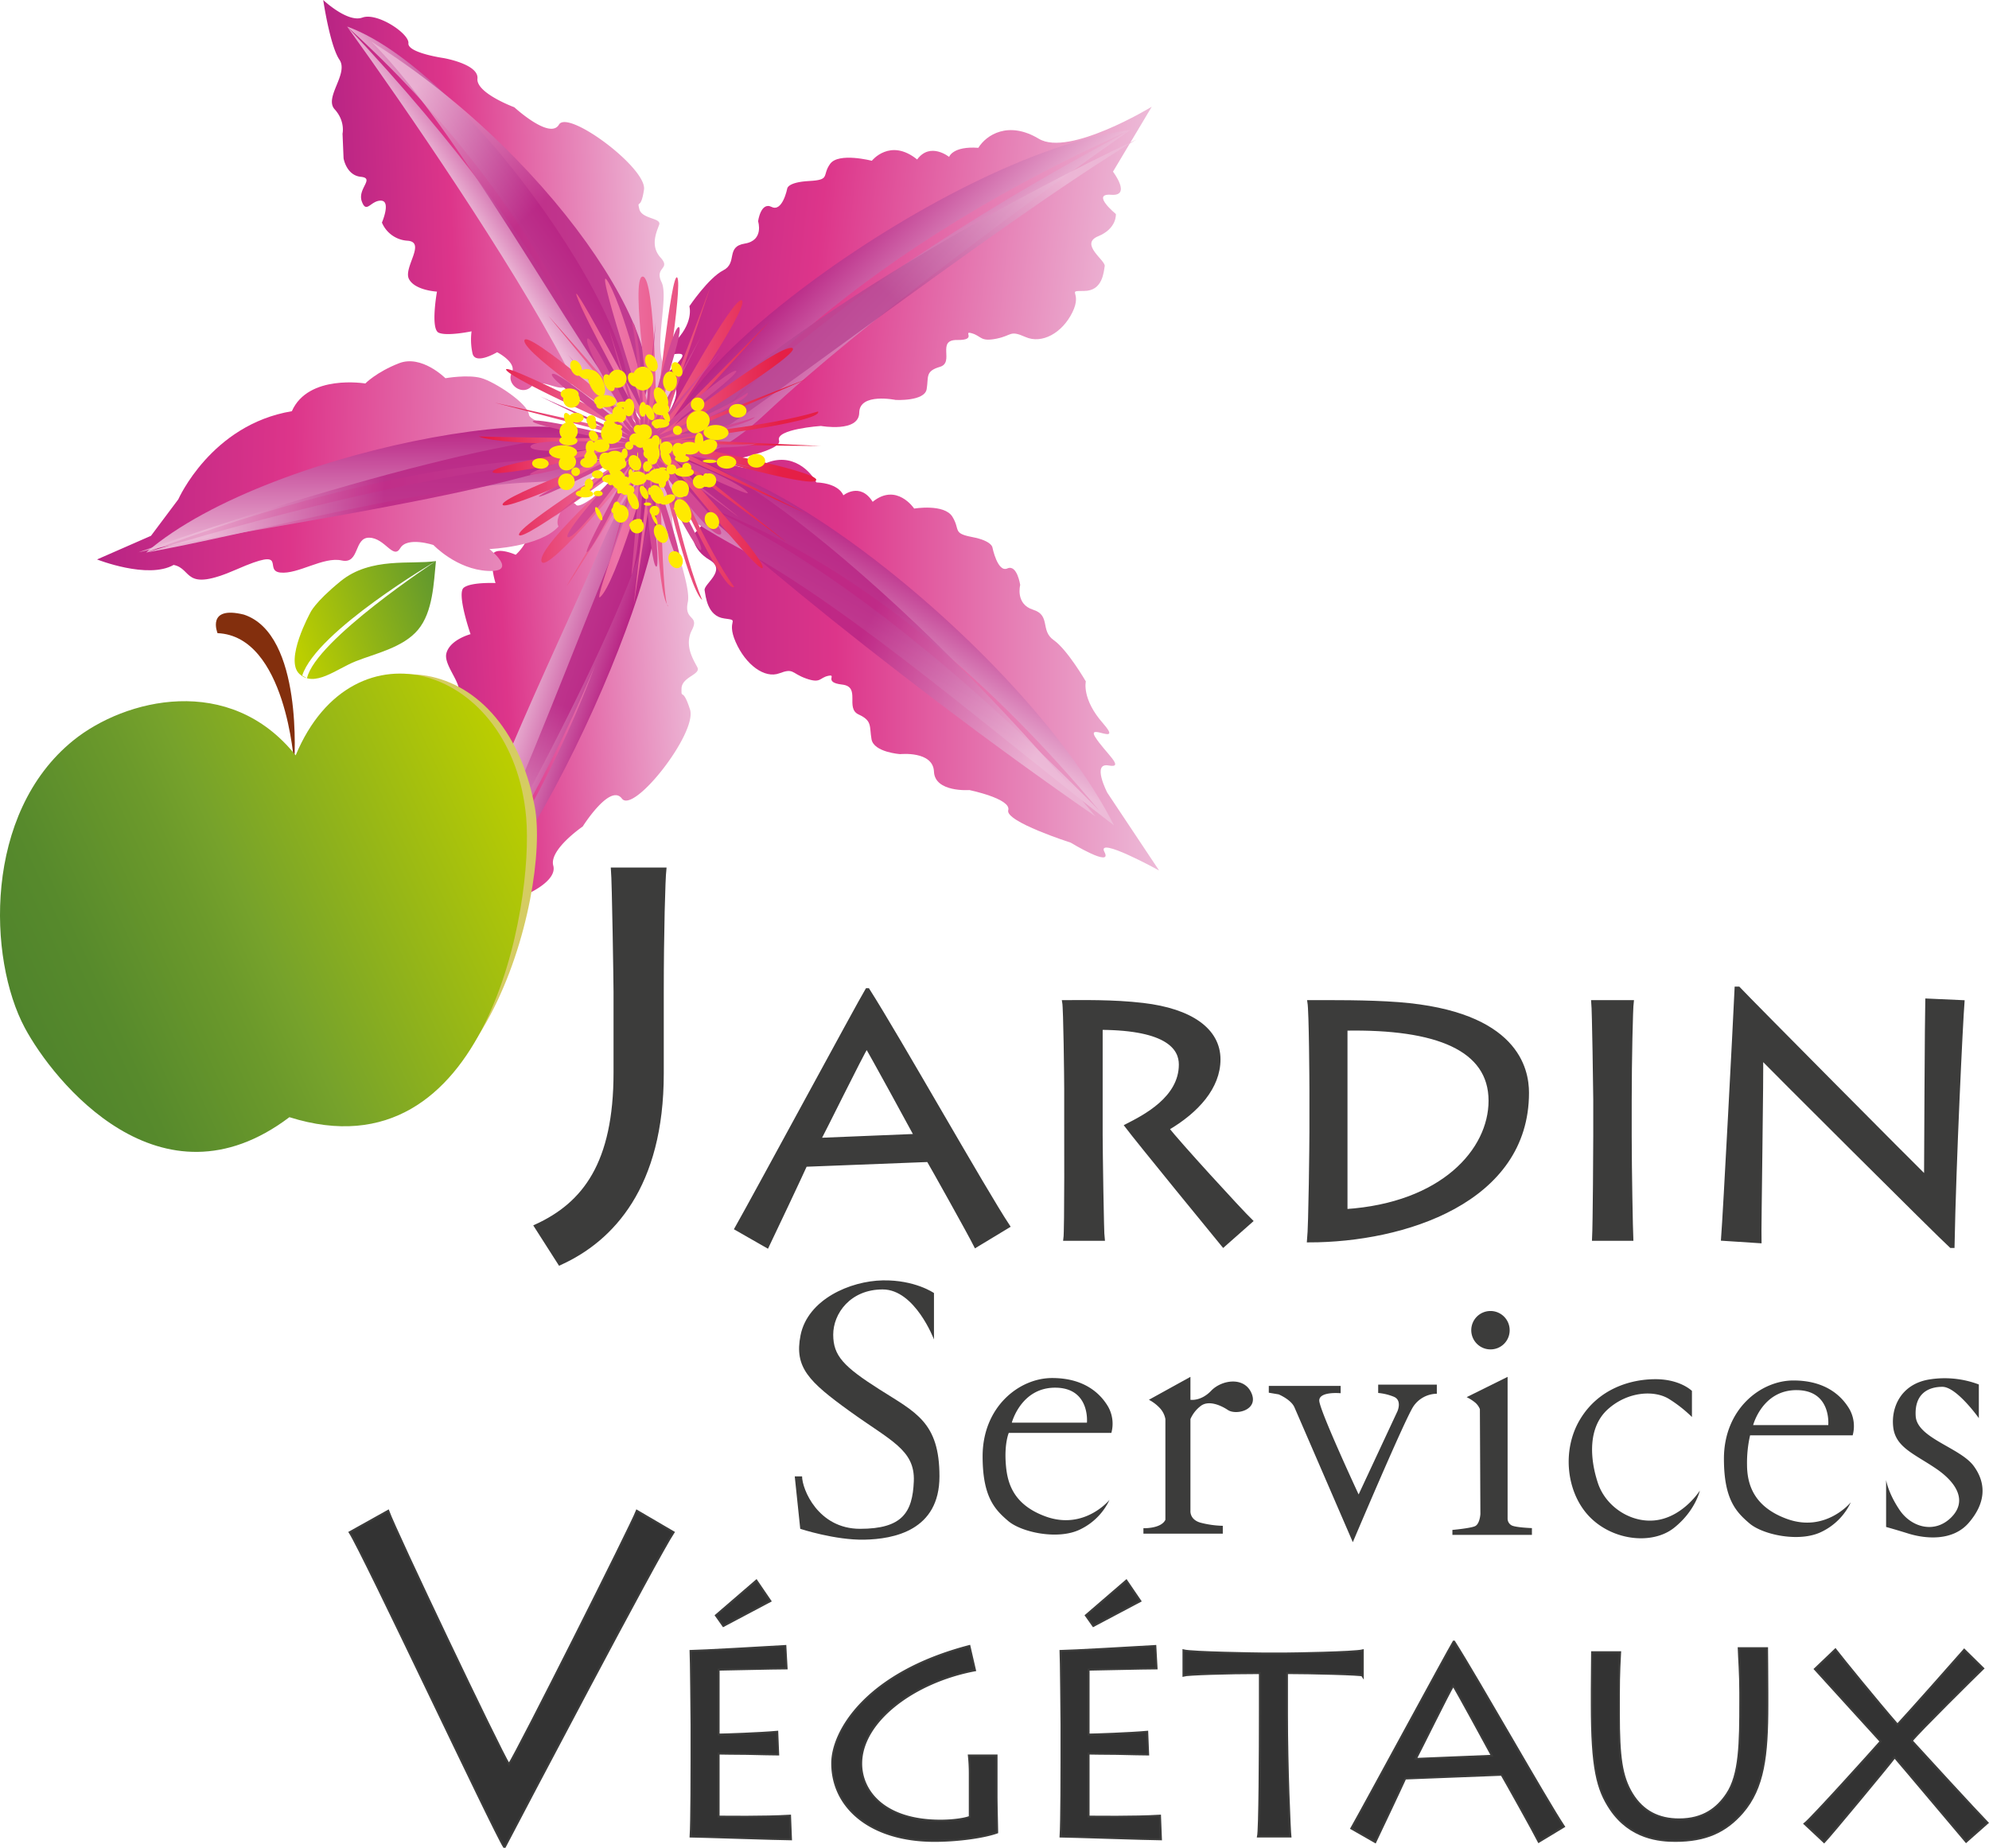 <svg id="Calque_1" data-name="Calque 1" xmlns="http://www.w3.org/2000/svg" xmlns:xlink="http://www.w3.org/1999/xlink" viewBox="0 0 1039.108 965.43"><defs><style>.cls-1{fill:url(#linear-gradient);}.cls-2{fill:url(#linear-gradient-2);}.cls-3{fill:url(#linear-gradient-3);}.cls-4{fill:url(#linear-gradient-4);}.cls-10,.cls-13,.cls-19,.cls-5,.cls-7{opacity:0.82;}.cls-5{fill:url(#linear-gradient-5);}.cls-6{fill:url(#linear-gradient-6);}.cls-7{fill:url(#linear-gradient-7);}.cls-8{fill:url(#linear-gradient-8);}.cls-9{fill:url(#linear-gradient-9);}.cls-10{fill:url(#linear-gradient-10);}.cls-11{fill:url(#linear-gradient-11);}.cls-12{fill:url(#linear-gradient-12);}.cls-13{fill:url(#linear-gradient-13);}.cls-14{fill:#d5cc62;}.cls-15{fill:#832f0d;}.cls-16{fill:url(#linear-gradient-14);}.cls-17{fill:url(#linear-gradient-15);}.cls-18{fill:url(#linear-gradient-16);}.cls-19{fill:url(#linear-gradient-17);}.cls-20{fill:url(#linear-gradient-18);}.cls-21{fill:#d34893;}.cls-22{fill:#d38011;}.cls-23{fill:#ffea00;}.cls-24,.cls-26{fill:#3c3c3b;}.cls-24,.cls-25{stroke:#3c3c3b;stroke-miterlimit:10;}.cls-24{stroke-width:2px;}.cls-25{fill:#333;}</style><linearGradient id="linear-gradient" x1="319.986" y1="74.21" x2="493.175" y2="74.21" gradientTransform="translate(-149.093 55.128) rotate(-2.39)" gradientUnits="userSpaceOnUse"><stop offset="0" stop-color="#b82484"/><stop offset="0.358" stop-color="#dd358a"/><stop offset="1" stop-color="#edbbd8"/></linearGradient><linearGradient id="linear-gradient-2" x1="488.181" y1="369.613" x2="751.949" y2="369.613" gradientTransform="translate(-144.076 -35.717) rotate(0.275)" xlink:href="#linear-gradient"/><linearGradient id="linear-gradient-3" x1="337.098" y1="-265.847" x2="594.86" y2="-265.847" gradientTransform="translate(-30.024 367.881) rotate(6.119)" xlink:href="#linear-gradient"/><linearGradient id="linear-gradient-4" x1="-10560.24" y1="5319.864" x2="-10486.26" y2="5319.864" gradientTransform="translate(-10846.84 -3176.541) rotate(-136.819)" gradientUnits="userSpaceOnUse"><stop offset="0" stop-color="#edbbd8"/><stop offset="1" stop-color="#b82484"/></linearGradient><linearGradient id="linear-gradient-5" x1="-10663.706" y1="-2697.188" x2="-10636.725" y2="-2893.294" gradientTransform="matrix(-0.333, -0.498, -0.984, 0.658, -5837.686, -3303.798)" gradientUnits="userSpaceOnUse"><stop offset="0.537" stop-color="#b94692"/><stop offset="1" stop-color="#edbbd8"/></linearGradient><linearGradient id="linear-gradient-6" x1="-4896.944" y1="4980.848" x2="-4829.487" y2="4980.848" gradientTransform="matrix(0.478, -0.878, 0.878, 0.478, -1579.555, -6322.701)" gradientUnits="userSpaceOnUse"><stop offset="0.061" stop-color="#edbbd8"/><stop offset="0.384" stop-color="#dc8abd"/><stop offset="1" stop-color="#b82484"/></linearGradient><linearGradient id="linear-gradient-7" x1="-2207.178" y1="-1326.303" x2="-2179.184" y2="-1529.773" gradientTransform="matrix(0.442, -0.497, -0.885, -0.787, 153.393, -1896.787)" gradientUnits="userSpaceOnUse"><stop offset="0.537" stop-color="#b82484"/><stop offset="1" stop-color="#edbbd8"/></linearGradient><linearGradient id="linear-gradient-8" x1="425.183" y1="715.517" x2="582.23" y2="715.517" gradientTransform="matrix(0.998, -0.062, 0.062, 0.998, -259.584, -312.967)" xlink:href="#linear-gradient"/><linearGradient id="linear-gradient-9" x1="-2814.761" y1="-1504.512" x2="-2770.014" y2="-1504.512" gradientTransform="matrix(0.956, 0.294, -0.25, 0.813, 2584.148, 2415.654)" xlink:href="#linear-gradient-4"/><linearGradient id="linear-gradient-10" x1="-3522.455" y1="4848.61" x2="-3490.892" y2="4619.197" gradientTransform="matrix(0.866, 0.503, 0.461, -0.794, 1150.874, 5883.192)" xlink:href="#linear-gradient-7"/><linearGradient id="linear-gradient-11" x1="168.435" y1="185.997" x2="448.37" y2="185.997" gradientTransform="matrix(1, 0.027, -0.027, 1, -111.215, 52.316)" xlink:href="#linear-gradient"/><linearGradient id="linear-gradient-12" x1="-6534.448" y1="-3828.699" x2="-6467.44" y2="-3828.699" gradientTransform="matrix(0.006, -1, -1, -0.006, -3592.868, -6268.022)" xlink:href="#linear-gradient-4"/><linearGradient id="linear-gradient-13" x1="-7561.429" y1="5580.705" x2="-7538.003" y2="5410.436" gradientTransform="matrix(-0.132, -0.584, 1.155, -0.261, -7135.223, -2723.203)" xlink:href="#linear-gradient-7"/><linearGradient id="linear-gradient-14" x1="-11109.904" y1="2794.007" x2="-11022.29" y2="2794.007" gradientTransform="matrix(-0.944, 0.331, 0.331, 0.944, -11175.886, 1344.073)" gradientUnits="userSpaceOnUse"><stop offset="0" stop-color="#599332"/><stop offset="1" stop-color="#bbce00"/></linearGradient><linearGradient id="linear-gradient-15" x1="11060.671" y1="-260.613" x2="10792.66" y2="-149.348" gradientTransform="translate(-10769.662 1048.211) rotate(-1.937)" gradientUnits="userSpaceOnUse"><stop offset="0" stop-color="#bbce00"/><stop offset="0.545" stop-color="#76a22b"/><stop offset="0.631" stop-color="#6c9a2b"/><stop offset="0.853" stop-color="#578a2c"/><stop offset="1" stop-color="#50842c"/></linearGradient><linearGradient id="linear-gradient-16" x1="5236.665" y1="-291.971" x2="5354.77" y2="-291.971" gradientTransform="matrix(0.26, -0.177, -0.562, -0.827, -1278.326, 802.144)" xlink:href="#linear-gradient-4"/><linearGradient id="linear-gradient-17" x1="2652.787" y1="4464.202" x2="2676.201" y2="4294.021" gradientTransform="matrix(0.168, -0.359, 0.747, 0.832, -3441.071, -2565.78)" xlink:href="#linear-gradient-7"/><linearGradient id="linear-gradient-18" x1="250.038" y1="230.637" x2="428.785" y2="230.637" gradientUnits="userSpaceOnUse"><stop offset="0" stop-color="#e41540"/><stop offset="0.403" stop-color="#ed75a9"/><stop offset="0.879" stop-color="#e51f46"/></linearGradient></defs><path class="cls-1" d="M168.862,0s3.5,23.869,8.471,31.189-8.136,19.7-2.5,25.913,4.116,12.73,4.116,12.73l.54,12.885s1.448,8.893,9,9.657-1.892,6.17.538,12.878,4.638-.548,10.017-.417.483,11.452.483,11.452a15.483,15.483,0,0,0,13.3,9.48c10.064.654-2.278,14.071.839,20.039s14.613,6.555,14.613,6.555-3.485,19.5.9,21.472,17.171-.721,17.171-.721a33.793,33.793,0,0,0,.483,11.451c1.342,6.4,12.875-.539,12.875-.539s10.625,5.431,7.624,10.867,5.173,12.257,10.332,7.022,15.58,4.006,18.6-.775,52.6,23.608,52.6,23.608,5.088-24.085-1.387-33.205,2.079-36-1.846-44.084,5.1-6.666-.534-12.882-2-13.535-.719-17.173-9.08-2.848-10.374-8.17.758,1.044,2.439-10.139S296.7,57.025,292.017,65.108,268.7,56.047,268.7,56.047s-20.022-7.408-19.264-14.972-17.653-10.729-17.653-10.729-18.92-2.708-18.415-7.744S197.086,6.349,189.319,9.18,168.862,0,168.862,0Z"/><path class="cls-2" d="M605.535,454.805l-27.048-40.628s-8.266-15.879.675-14.233-1.816-6.73-6.9-14.732,14.944,5.183,3.862-7.437-8.857-21.748-8.857-21.748-9.593-16.553-16.783-21.581-1.4-12.942-10.781-15.885-6.724-12.928-6.724-12.928-1.612-10.914-6.715-8.632-7.777-10.9-7.777-10.9-.137-3.5-10.58-5.5-6.093-3.682-10.334-10.6-19.991-4.285-19.991-4.285-9.124-13.7-21.677-3.532c-6.586-10.5-15.324-3.379-15.324-3.379s-1.829-6.176-14.113-6.766c-4.056-7.529-14.841-16.708-29.09-8.667-14.156,7.992-54.483-24.431-54.483-24.431l19.638,37.65s-8.6,12.251,1.261,12.662-1.915,10.156-1.915,10.156-.384,7.734,8.839,13.159-3.188,12.616-2.61,15.806,1.355,13.566,10.253,14.758.7.268,5.945,12.257,15.172,19.294,22.831,16.4,6.184-.044,13.985,2.718,6.959-.476,11.647-1.416-2.9,3.424,7.14,4.577c10.051,1.136,1.445,12.32,8.673,15.641s5.516,6.086,6.72,12.93,14.991,7.779,14.991,7.779,17.174-1.8,17.635,9.153,18.517,9.62,18.517,9.62,21.979,4.554,20.278,10.527,32.625,16.947,32.625,16.947,22.145,13.42,17.636,4.861S605.535,454.805,605.535,454.805Z"/><path class="cls-3" d="M321.571,250.672l28.28-35.864s8.524-14.309-1.233-13.85,1.763-6.272,7.063-13.371-16.22,3.128-4.49-7.673S360.15,160,360.15,160s9.965-14.791,17.678-18.745,1.084-12.336,11.283-13.994,6.934-11.65,6.934-11.65,1.384-10.347,7.07-7.5,8.151-9.559,8.151-9.559.038-3.367,11.427-3.978,6.567-2.787,10.98-8.944S455.471,84,455.471,84s9.545-12.087,23.674-.68c6.862-9.316,16.7-1.335,16.7-1.335s1.8-5.734,15.26-4.754c4.189-6.772,15.7-14.282,31.625-4.716,15.818,9.511,58.971-16.745,58.971-16.745L581.458,89.689s9.867,12.928-.95,12.078,2.458,10.059,2.458,10.059.683,7.532-9.246,11.611,3.938,12.6,3.413,15.605c-.544,3-1.01,12.947-10.742,12.972s-.764.178-6.107,11.106S544.3,179.855,535.79,176.1s-6.781-.826-15.256.865-7.654-1.344-12.833-2.84,3.3,3.678-7.686,3.519-1.149,11.734-8.972,14.028c-7.822,2.311-5.844,5.186-6.928,11.649s-16.189,5.639-16.189,5.639-18.909-3.913-19.034,6.625-20,6.965-20,6.965-23.97,1.624-21.9,7.622-35.229,12.264-35.229,12.264-23.832,10.188-19.177,2.483S321.571,250.672,321.571,250.672Z"/><path class="cls-4" d="M359.939,236.72c12.932-16.834,72.1-97.68,230.46-168.782-187.446,99.89-230.46,168.782-230.46,168.782s10.595,7,40.5-21.029C450.369,168.9,541.125,102.459,590.4,67.938,491.774,80.094,315.244,215.743,359.939,236.72Z"/><path class="cls-5" d="M593.762,72.852c-74.72,45-220.484,159.355-235.3,162.905C338.31,223.821,459.39,136.461,593.762,72.852Z"/><path class="cls-6" d="M340.032,254.954c22.027,7.174,119.558,30.937,234.347,168.7-153.91-157.249-234.347-168.7-234.347-168.7s9.174,11.653,47.6,32.264c56.967,30.566,135.682,99.067,194.379,144.067C531.659,331.477,354.726,200.893,340.032,254.954Z"/><path class="cls-7" d="M572.293,426.557C461.021,349.6,349.179,255.74,342.641,241.127,354.335,213.911,474.379,307.786,572.293,426.557Z"/><path class="cls-8" d="M220.274,513.6s-1.55-27.458,1.7-36.613-11.85-20.572-7.734-28.61a19.424,19.424,0,0,0,1.321-15.069l-2.141-14.569s-.442-10.263,6.643-12.544-3.088-6.564-2.143-14.56,4.559-.256,9.691-1.423-1.9-12.94-1.9-12.94,1.283-10.519,10.786-13.155-5.084-15.372-3.323-22.654,12.648-10.124,12.648-10.124-7.354-21.229-3.559-24.269,16.608-2.441,16.608-2.441a44.866,44.866,0,0,1-1.9-12.942c-.029-7.441,12.457-1.83,12.457-1.83s9.065-8.1,5.068-13.638,2.432-14.737,8.456-9.834,14.1-7.443,17.994-2.646,45.55-36.439,45.55-36.439,9.834,26.076,5.512,37.542,9.414,40.018,7.317,49.831,6.263,6.511,2.139,14.554.874,15.58,2.855,19.42-8.114,4.91-8.268,11.124.52-1.311,4.433,10.926-29.431,54.73-35.58,46.549-20.476,14.581-20.476,14.581-17.663,12.1-15.384,20.432-14.706,15.387-14.706,15.387-17.572,6.615-16.048,12.176-12.261,21.316-20.292,19.607S220.274,513.6,220.274,513.6Z"/><path class="cls-9" d="M337.041,250.224c-6.2,19.212-12.855,113.79-103.58,240.934,105.664-163.1,103.58-240.934,103.58-240.934s-7.364-.9-22.894,34.8c-25.929,59.609-74.537,158.006-80.686,206.138C293.489,437.7,367.155,247.208,337.041,250.224Z"/><path class="cls-10" d="M233.461,491.158c35.925-63.152,94.053-230.043,103.392-237.124C356.431,261.376,289.817,393.645,233.461,491.158Z"/><path class="cls-11" d="M50.7,292.3l28.174-12.349,14.289-19.082s17.156-38.983,59.307-46.021c8.573-19.491,38.377-14.486,38.377-14.486s5.813-5.979,17.636-10.584,24.21,7.834,24.21,7.834,11.636-2.041,18.674-.1,24.357,13.234,24.935,19.022,37.509,11.539,37.509,11.539l18.691-.337-31.537,29.343s-12.354,12.037-9.193,18.006c-9.745,10.794-36.108,11.778-36.108,11.778s15.558,12.242-.82,11.435-28.39-13.523-28.39-13.523-13.678-4.574-17.35,1.629-7.91-5.238-16.139-5.467-4.938,14.01-14.481,11.89-22.789,7.342-32.049,6.324,5.308-13.987-22.864-1.636-22.778-.335-32.863-2.353C77.236,302.819,50.7,292.3,50.7,292.3Z"/><path class="cls-12" d="M316.618,240.257c-18.429-2.168-101.435-3.595-240.292,48.419,174.472-52.419,240.292-48.419,240.292-48.419s-1.732,10.32-37.342,11.649c-59.453,2.214-151.775,27.8-202.95,36.77C142.244,231.561,329.416,201.689,316.618,240.257Z"/><path class="cls-13" d="M72.314,288.572c42.036-10.316,205.672-31.746,243.43-54.664C319.922,215.074,192.247,246.34,72.314,288.572Z"/><path class="cls-14" d="M151.324,401.853c-34.477-43.212-79.072-34.66-105.992-12.895-47.006,38.006-47.171,106.5-27.9,142.513,14.959,27.951,70.863,97.653,138.245,46.694,94.359,36.394,132.19-111.443,123.684-156.7C263.477,336.876,181.506,329.3,151.324,401.853Z"/><path class="cls-15" d="M113.648,330.812s-6.048-14.569,13.749-9.7c31.206,10.255,26.369,77.056,26.263,77.793C153.66,398.9,149.438,332.322,113.648,330.812Z"/><path class="cls-16" d="M218.38,329.049c-7.843,9.362-22.387,12.4-32.557,16.456s-21.472,13.892-29.407,6.609,5.7-31.995,5.7-31.995,2.145-5.28,15.787-16.424c15.836-12.926,37.132-8.562,49.842-10.557C226.6,304.351,226.225,319.7,218.38,329.049Zm-60.5,23.933,2.5,1.381c4.409-19.917,67.366-61.225,67.366-61.225S165.336,329.676,157.876,352.982Z"/><path class="cls-17" d="M154.464,394.67C119.989,351.455,65.222,365.1,38.3,386.857-8.706,424.868-6.326,500.987,12.946,537,27.9,564.953,83.809,634.652,151.2,583.7c103.29,32.525,127.744-110.841,123.68-156.709C267.892,347.978,184.65,322.118,154.464,394.67Z"/><path class="cls-18" d="M321.082,217.19c-6.74-19.036-37-110.1-139.738-203.323C300.6,140.5,321.082,217.19,321.082,217.19s-8.63,5.933-25.849-26.793c-28.744-54.642-83.776-134.678-113.889-176.53C250.128,38.647,356.219,200.976,321.082,217.19Z"/><path class="cls-19" d="M193.9,21.684c50.286,49.393,124.5,191.247,137.756,193.13C359.911,192.69,294.885,85.022,193.9,21.684Z"/><path class="cls-20" d="M342.782,217.68S350.74,141.287,353.8,145s-8.335,73.041-8.335,73.041l25.894-68.806-23.342,69.714s35.934-65.98,39.635-61.916-37.325,63.333-37.325,63.333l51.64-52.321L352.29,222.228s53.836-41.9,61.394-40.439-59.864,42.678-59.864,42.678l68.46-26.8-67.428,29.3s45.792-3.838,72.537-11.975c2.724,5.848-72.045,14.647-72.045,14.647L428.785,233l-73.517-.654s72.958,13.709,71.138,18.556-71.77-15.925-71.77-15.925l65.719,32.946-66.892-30.5,57.44,45.887L351.812,239.57s46.2,50.158,46.647,56.823c.436,6.677-48.707-55.071-48.707-55.071s19.343,45.777,33.8,65.285c-5.45,4.272-36.184-64-36.184-64s9.547,47.075,19.49,70.887c-7.482-6.18-22.091-70.118-22.091-70.118s1.151,73.88,4.327,73.387c-6.538-7.625-7.026-73.176-7.026-73.176l-11.024,72.682,8.338-73.043s-17.517,61.536-25.9,68.805c-4.052,3.519,23.345-69.71,23.345-69.71s-48.188,76.42-39.642,61.917,37.33-63.338,37.33-63.338-49.49,60.971-51.639,52.323,49.675-54.186,49.675-54.186-59.783,44.788-61.392,40.44,59.863-42.677,59.863-42.677-68.27,31.464-68.459,26.8,67.419-29.3,67.419-29.3-75.643,16.905-72.53,11.979S329.5,231.636,329.5,231.636s-65.6,1.921-79.465-3.595c32.812.9,79.544.891,79.544.891L258.447,210.37,330.211,226.3s-62.263-27.607-65.716-32.947,66.888,30.5,66.888,30.5-57.952-38.775-57.437-45.889,59.09,43.74,59.09,43.74L286.4,164.875l48.7,55.073s-30.068-53.9-33.8-65.284,36.186,64,36.186,64-28.973-87.79-19.5-70.889,22.089,70.121,22.089,70.121-11.07-73.394-4.326-73.388S342.782,217.68,342.782,217.68Z"/><path class="cls-21" d="M327.6,231.439s-51.864-9.36-49.162-11.46,49.54,9.479,49.54,9.479l-45.719-22.31,46.477,20.463s-43.268-29.629-40.3-32.192,41.385,30.542,41.385,30.542l-33.1-40.66,34.485,39.288s-25.864-41.812-24.467-47.347,26.073,46.311,26.073,46.311l-14.76-51.976L334.583,222.9s-.237-34.13-4.409-54.329c4.151-1.757,6.259,54.086,6.259,54.086l6.137-54.312-4.288,54.491s13.191-53.484,16.412-51.914-14.643,52.5-14.643,52.5l25.979-47.245L341.662,224.4l34.4-40.519-33.017,41.837s36.736-31.989,41.318-32.015-40.222,33.627-40.222,33.627,32.334-12.278,46.439-22.124c2.634,4.237-45.681,23.952-45.681,23.952s32.71-4.958,49.517-11.259c-4.618,5.269-49.127,13.215-49.127,13.215s50.614,2.484,50.44.1c-5.557,4.5-50.44,1.912-50.44,1.912l49.161,11.45L344.9,235.111s41.192,15.762,45.728,22.3c2.195,3.167-46.478-20.455-46.478-20.455s49.775,39.183,40.3,32.189l-41.389-30.54s39.136,39.453,33.105,40.655-34.484-39.284-34.484-39.284,27.528,46.358,24.463,47.351-26.071-46.317-26.071-46.317,17.969,52.048,14.762,51.978S338.3,241.663,338.3,241.663s7.618,56.865,4.405,54.337-6.261-54.092-6.261-54.092-2.106,48.734-6.6,58.774c2.329-24.291,4.754-58.952,4.754-58.952l-16.415,51.915,14.648-52.5s-22.136,44.933-25.972,47.253,24.363-48.229,24.363-48.229-29.556,41.224-34.4,40.522,33.017-41.841,33.017-41.841l-41.316,32.02,40.222-33.632S290.3,257.1,282.312,259.359s45.681-23.949,45.681-23.949-61.585,17.52-49.525,11.256S327.6,233.453,327.6,233.453s-50.8,4.9-50.442-.108S327.6,231.439,327.6,231.439Z"/><path class="cls-22" d="M333.362,287.218s-1.219-.038-2.737-.075l-2.736-.079,2.736.079C332.143,287.18,333.362,287.218,333.362,287.218Z"/><path class="cls-23" d="M390,214.754c-.05,1.969-2.16,3.506-4.7,3.443s-4.563-1.73-4.511-3.695,2.16-3.513,4.708-3.443S390.058,212.783,390,214.754Z"/><path class="cls-23" d="M399.74,240.886c-.052,1.969-2.163,3.51-4.708,3.437s-4.56-1.721-4.506-3.692,2.159-3.514,4.7-3.441S399.8,238.916,399.74,240.886Z"/><path class="cls-23" d="M302.349,206.012c-.042,1.614-2.2,2.86-4.823,2.788s-4.71-1.435-4.662-3.047,2.2-2.86,4.822-2.793S302.4,204.4,302.349,206.012Z"/><path class="cls-23" d="M286.669,242.3c-.044,1.5-2.023,2.669-4.415,2.6s-4.308-1.335-4.268-2.845,2.016-2.675,4.417-2.608S286.708,240.8,286.669,242.3Z"/><path class="cls-23" d="M301.514,236.407c-.052,1.973-3.377,3.48-7.431,3.368s-7.3-1.8-7.244-3.771,3.385-3.475,7.437-3.367S301.568,234.436,301.514,236.407Z"/><path class="cls-23" d="M301.684,230.374c-.039,1.364-2.2,2.405-4.812,2.336s-4.716-1.232-4.677-2.6,2.187-2.4,4.81-2.328S301.719,229.017,301.684,230.374Z"/><path class="cls-23" d="M301.815,225.578a4.748,4.748,0,1,1-4.613-4.934A4.777,4.777,0,0,1,301.815,225.578Z"/><path class="cls-23" d="M304.934,218.347c-.039,1.385-1.784,2.465-3.9,2.4s-3.8-1.226-3.767-2.611,1.784-2.461,3.9-2.405S304.974,216.962,304.934,218.347Z"/><path class="cls-23" d="M309.931,258.087c-.031,1.071-2.1,1.879-4.631,1.811s-4.557-.993-4.532-2.057,2.1-1.887,4.63-1.817S309.962,257.015,309.931,258.087Z"/><path class="cls-23" d="M326.6,240.666a5.5,5.5,0,1,1-5.332-5.148A5.255,5.255,0,0,1,326.6,240.666Z"/><path class="cls-23" d="M328.4,268.56c-.069,2.565-1.925,4.592-4.141,4.527s-3.961-2.18-3.888-4.739,1.929-4.588,4.141-4.526S328.466,266.005,328.4,268.56Z"/><path class="cls-23" d="M331.478,256.039c-.04,1.458-1.581,2.592-3.448,2.542s-3.347-1.271-3.3-2.725,1.583-2.6,3.45-2.544S331.517,254.58,331.478,256.039Z"/><path class="cls-23" d="M344.52,266.688a2.568,2.568,0,1,1-2.492-2.388A2.444,2.444,0,0,1,344.52,266.688Z"/><path class="cls-23" d="M359.413,265.936c-.019.641-1.726,1.116-3.815,1.054s-3.767-.621-3.745-1.259,1.718-1.111,3.809-1.053S359.428,265.3,359.413,265.936Z"/><path class="cls-23" d="M359.666,256.811c-.043,1.456-.918,2.613-1.964,2.584s-1.861-1.23-1.822-2.69.916-2.612,1.967-2.581S359.7,255.356,359.666,256.811Z"/><path class="cls-23" d="M349.82,248.886c-.06,2.2-2.587,3.915-5.647,3.832s-5.493-1.934-5.435-4.137,2.592-3.913,5.655-3.83S349.883,246.685,349.82,248.886Z"/><path class="cls-23" d="M374.171,251a3.654,3.654,0,1,1-3.553-3.669A3.608,3.608,0,0,1,374.171,251Z"/><path class="cls-23" d="M341.289,197.942c-.1,3.429-2.619,6.141-5.645,6.06s-5.4-2.932-5.3-6.361,2.617-6.145,5.643-6.062S341.382,194.513,341.289,197.942Z"/><path class="cls-23" d="M353.669,199.327c-.079,2.852-1.774,5.124-3.793,5.07s-3.588-2.418-3.507-5.271,1.777-5.127,3.79-5.07S353.747,196.474,353.669,199.327Z"/><path class="cls-23" d="M349.625,213.647c-.052,1.886-2.054,3.36-4.474,3.294s-4.336-1.649-4.286-3.533,2.052-3.364,4.472-3.3S349.679,211.759,349.625,213.647Z"/><path class="cls-23" d="M367.959,210.978a3.54,3.54,0,1,1-3.433-3.264A3.357,3.357,0,0,1,367.959,210.978Z"/><path class="cls-23" d="M367.664,221.852a4.47,4.47,0,1,1-4.351-4.415A4.386,4.386,0,0,1,367.664,221.852Z"/><path class="cls-23" d="M380.594,226.141c-.062,2.168-3.026,3.848-6.631,3.748s-6.467-1.941-6.409-4.109,3.03-3.847,6.629-3.749S380.652,223.969,380.594,226.141Z"/><path class="cls-23" d="M367.43,230.392c-.067,2.343-1.12,4.224-2.351,4.187s-2.181-1.963-2.112-4.309,1.116-4.218,2.344-4.189S367.492,228.049,367.43,230.392Z"/><path class="cls-23" d="M360.129,239.8c-.026.984-1.738,1.738-3.831,1.678s-3.759-.9-3.734-1.886,1.746-1.736,3.833-1.68S360.154,238.813,360.129,239.8Z"/><path class="cls-23" d="M370.518,250.9c-.05,1.971-.914,3.547-1.921,3.517s-1.785-1.649-1.73-3.615.919-3.547,1.927-3.516S370.576,248.928,370.518,250.9Z"/><path class="cls-23" d="M374.437,241.083c-.011.493-1.652.848-3.672.794s-3.639-.5-3.624-.991,1.659-.849,3.673-.793S374.455,240.594,374.437,241.083Z"/><path class="cls-23" d="M321.972,209.718c-.049,1.75-2.7,3.1-5.925,3.009s-5.8-1.58-5.753-3.329,2.7-3.091,5.926-3S322.018,207.969,321.972,209.718Z"/><path class="cls-23" d="M329.318,211.506c-.021.872-1.7,1.541-3.738,1.485s-3.676-.816-3.651-1.689,1.7-1.538,3.74-1.48S329.341,210.629,329.318,211.506Z"/><path class="cls-23" d="M324.65,218.525c-.024,1.184-2.019,2.092-4.435,2.027s-4.354-1.08-4.321-2.264,2.02-2.093,4.438-2.029S324.683,217.34,324.65,218.525Z"/><path class="cls-23" d="M334.925,230.12a3.1,3.1,0,1,1-2.955-3.72A3.374,3.374,0,0,1,334.925,230.12Z"/><path class="cls-23" d="M340.539,225.406a4.15,4.15,0,1,1-4.012-3.684A3.863,3.863,0,0,1,340.539,225.406Z"/><path class="cls-23" d="M344.6,237.142c-.046,1.724-1.985,3.069-4.326,3s-4.2-1.514-4.154-3.234,1.982-3.075,4.32-3.007S344.645,235.42,344.6,237.142Z"/><path class="cls-23" d="M345.482,231.574c-.042,1.362-.227,2.463-.436,2.455s-.335-1.109-.293-2.472.23-2.463.426-2.454S345.519,230.214,345.482,231.574Z"/><path class="cls-23" d="M340.167,243.767a2.478,2.478,0,0,1-2.193,2.667c-1.173-.026-2.087-1.278-2.047-2.781s1.027-2.7,2.195-2.671S340.211,242.259,340.167,243.767Z"/><path class="cls-23" d="M337.878,250c-.053,1.972-2.246,3.507-4.9,3.438s-4.763-1.733-4.71-3.7,2.25-3.51,4.9-3.439S337.935,248.033,337.878,250Z"/><path class="cls-23" d="M328.066,257.264a1.743,1.743,0,0,1-3.379-.093,1.742,1.742,0,0,1,3.379.093Z"/><path class="cls-23" d="M315.082,247.933c-.034,1.173-1.367,2.089-2.977,2.044s-2.9-1.031-2.862-2.2,1.367-2.089,2.977-2.041S315.111,246.761,315.082,247.933Z"/><path class="cls-23" d="M320.861,250.217c-.029,1.174-1.366,2.092-2.974,2.048s-2.9-1.034-2.866-2.207,1.367-2.084,2.981-2.048C319.615,248.061,320.9,249.044,320.861,250.217Z"/><path class="cls-23" d="M300.2,251.351a4.321,4.321,0,1,1-4.184-3.939A4.085,4.085,0,0,1,300.2,251.351Z"/><path class="cls-23" d="M318.408,233.044c-.045,1.868-2.051,3.323-4.467,3.261s-4.34-1.632-4.288-3.5,2.052-3.323,4.471-3.255S318.467,231.184,318.408,233.044Z"/><path class="cls-23" d="M362.512,246.807c-.036,1.336-2.335,2.362-5.136,2.287s-5.035-1.227-5-2.561,2.332-2.367,5.134-2.289S362.547,245.464,362.512,246.807Z"/><path class="cls-23" d="M384.654,241.615c-.048,1.861-2.382,3.3-5.2,3.228s-5.065-1.649-5.018-3.51,2.38-3.306,5.2-3.23S384.7,239.751,384.654,241.615Z"/><path class="cls-23" d="M365.444,234.334c-.052,1.829-2.4,3.248-5.258,3.169s-5.12-1.624-5.07-3.454,2.405-3.248,5.256-3.165S365.492,232.506,365.444,234.334Z"/><path class="cls-23" d="M349.642,221.356c-.038,1.26-2.127,2.222-4.671,2.147s-4.579-1.144-4.548-2.4,2.128-2.216,4.675-2.146S349.679,220.1,349.642,221.356Z"/><path class="cls-23" d="M310.668,195.558c-.037,1.433-1.866,2.538-4.081,2.478s-3.983-1.265-3.946-2.694,1.872-2.536,4.083-2.473S310.708,194.135,310.668,195.558Z"/><path class="cls-23" d="M356.312,225.177a2.385,2.385,0,1,1-2.3-2.722A2.533,2.533,0,0,1,356.312,225.177Z"/><path class="cls-23" d="M361.156,244.548a2.384,2.384,0,1,1-2.3-2.723A2.525,2.525,0,0,1,361.156,244.548Z"/><path class="cls-23" d="M311.277,219.228a2.457,2.457,0,1,1-2.378-2.239A2.313,2.313,0,0,1,311.277,219.228Z"/><path class="cls-23" d="M302.98,246.307a2.243,2.243,0,1,1-2.178-2.085A2.133,2.133,0,0,1,302.98,246.307Z"/><path class="cls-23" d="M310.658,241.837c-.041,1.465-1.765,2.6-3.844,2.549s-3.745-1.292-3.705-2.759,1.763-2.6,3.848-2.552S310.7,240.373,310.658,241.837Z"/><path class="cls-23" d="M310.781,237.347a2.2,2.2,0,0,1-2.49,1.766c-1.348-.038-2.414-.885-2.387-1.9a2.2,2.2,0,0,1,2.49-1.763C309.74,235.482,310.81,236.332,310.781,237.347Z"/><path class="cls-23" d="M310.878,233.776c-.052,1.975-1.186,3.54-2.536,3.5s-2.394-1.66-2.344-3.628,1.194-3.546,2.54-3.51S310.932,231.8,310.878,233.776Z"/><path class="cls-23" d="M312.529,228.378a1.975,1.975,0,1,1-1.919-1.917A1.92,1.92,0,0,1,312.529,228.378Z"/><path class="cls-23" d="M314.851,257.9c-.021.8-1.094,1.409-2.4,1.379s-2.341-.714-2.314-1.511,1.094-1.408,2.392-1.373S314.87,257.106,314.851,257.9Z"/><path class="cls-23" d="M323.536,244.843c-.056,2.051-1.362,3.686-2.915,3.642s-2.771-1.746-2.711-3.8,1.359-3.682,2.916-3.637S323.592,242.789,323.536,244.843Z"/><path class="cls-23" d="M324.282,265.58c-.052,1.9-1.016,3.422-2.156,3.387s-2.025-1.6-1.971-3.5,1.018-3.422,2.162-3.391S324.336,263.673,324.282,265.58Z"/><path class="cls-23" d="M325.949,256.246a1.75,1.75,0,1,1-1.68-2.01A1.86,1.86,0,0,1,325.949,256.246Z"/><path class="cls-23" d="M332.593,264.086a1.363,1.363,0,1,1-2.629-.076c.023-.948.633-1.708,1.358-1.687A1.564,1.564,0,0,1,332.593,264.086Z"/><path class="cls-23" d="M340.255,263.43c-.011.476-.892.837-1.965.81s-1.938-.436-1.921-.918.893-.839,1.969-.808S340.269,262.95,340.255,263.43Z"/><path class="cls-23" d="M340.443,256.643c-.031,1.078-.49,1.948-1.027,1.935s-.946-.909-.92-1.991.492-1.95,1.027-1.934S340.469,255.557,340.443,256.643Z"/><path class="cls-23" d="M335.426,250.807a2.851,2.851,0,1,1-2.764-3.038A2.9,2.9,0,0,1,335.426,250.807Z"/><path class="cls-23" d="M347.945,252.23c-.04,1.462-.92,2.627-1.95,2.6s-1.847-1.24-1.805-2.706.912-2.63,1.948-2.6S347.982,250.759,347.945,252.23Z"/><path class="cls-23" d="M331.359,212.984c-.066,2.545-1.385,4.582-2.936,4.536s-2.768-2.147-2.7-4.694,1.389-4.587,2.945-4.546S331.432,210.426,331.359,212.984Z"/><path class="cls-23" d="M337.721,213.928c-.058,2.124-.947,3.819-1.984,3.792s-1.827-1.772-1.771-3.9.945-3.819,1.981-3.8S337.779,211.8,337.721,213.928Z"/><path class="cls-23" d="M335.551,224.6a2.269,2.269,0,1,1-2.181-2.6A2.419,2.419,0,0,1,335.551,224.6Z"/><path class="cls-23" d="M345,222.505a1.873,1.873,0,1,1-1.743-2.405A2.144,2.144,0,0,1,345,222.505Z"/><path class="cls-23" d="M344.778,230.592c-.05,1.763-1.115,3.165-2.387,3.129s-2.255-1.491-2.2-3.256,1.113-3.163,2.38-3.128S344.825,228.826,344.778,230.592Z"/><path class="cls-23" d="M351.4,233.7a3.383,3.383,0,1,1-3.267-3.016A3.16,3.16,0,0,1,351.4,233.7Z"/><path class="cls-23" d="M344.605,236.951c-.051,1.74-.6,3.142-1.235,3.125s-1.11-1.449-1.064-3.192.6-3.144,1.236-3.132S344.651,235.2,344.605,236.951Z"/><path class="cls-23" d="M340.784,243.989c-.018.735-.9,1.3-1.977,1.271s-1.927-.646-1.907-1.377.906-1.3,1.984-1.273S340.805,243.252,340.784,243.989Z"/><path class="cls-23" d="M346.067,252.172c-.043,1.468-.5,2.643-1.013,2.633s-.906-1.215-.864-2.681.49-2.64,1-2.625S346.105,250.712,346.067,252.172Z"/><path class="cls-23" d="M348.144,244.855c-.008.362-.861.638-1.894.609s-1.871-.347-1.857-.713.856-.64,1.892-.615S348.153,244.487,348.144,244.855Z"/><path class="cls-23" d="M321.349,221.859c-.035,1.3-1.408,2.319-3.069,2.271s-2.97-1.138-2.939-2.434,1.412-2.323,3.067-2.276S321.385,220.56,321.349,221.859Z"/><path class="cls-23" d="M325.117,223.14c-.017.65-.883,1.155-1.932,1.128s-1.89-.582-1.871-1.234.889-1.152,1.937-1.121S325.135,222.488,325.117,223.14Z"/><path class="cls-23" d="M322.674,228.388c-.025.883-1.052,1.57-2.3,1.537s-2.234-.773-2.209-1.661,1.053-1.565,2.293-1.533S322.7,227.51,322.674,228.388Z"/><path class="cls-23" d="M327.885,236.951c-.043,1.489-.775,2.679-1.645,2.656s-1.537-1.254-1.5-2.746.783-2.683,1.649-2.66S327.925,235.455,327.885,236.951Z"/><path class="cls-23" d="M330.8,233.4a2.168,2.168,0,1,1-2.04-2.7A2.426,2.426,0,0,1,330.8,233.4Z"/><path class="cls-23" d="M332.814,242.108a2.188,2.188,0,1,1-2.113-2.383A2.253,2.253,0,0,1,332.814,242.108Z"/><path class="cls-23" d="M333.3,237.966a4.547,4.547,0,0,1-.238,1.828,4.744,4.744,0,0,1-.137-1.84,4.578,4.578,0,0,1,.242-1.83A4.654,4.654,0,0,1,333.3,237.966Z"/><path class="cls-23" d="M330.5,247.061c-.031,1.119-.544,2.018-1.147,2s-1.069-.941-1.036-2.057.544-2.014,1.148-2S330.527,245.945,330.5,247.061Z"/><path class="cls-23" d="M329.275,251.713A2.475,2.475,0,1,1,326.88,249,2.565,2.565,0,0,1,329.275,251.713Z"/><path class="cls-23" d="M324.186,257.177a.876.876,0,1,1-.843-1A.93.93,0,0,1,324.186,257.177Z"/><path class="cls-23" d="M317.563,250.319a1.5,1.5,0,1,1-1.46-1.618A1.546,1.546,0,0,1,317.563,250.319Z"/><path class="cls-23" d="M320.525,251.981a1.506,1.506,0,1,1-3.007-.084,1.506,1.506,0,1,1,3.007.084Z"/><path class="cls-23" d="M309.887,252.955c-.047,1.572-1.067,2.818-2.288,2.785s-2.17-1.334-2.127-2.906,1.066-2.814,2.287-2.785S309.927,251.384,309.887,252.955Z"/><path class="cls-23" d="M319.376,239.227a2.269,2.269,0,1,1-2.189-2.571A2.4,2.4,0,0,1,319.376,239.227Z"/><path class="cls-23" d="M341.97,249.183c-.029,1-1.215,1.768-2.657,1.732s-2.583-.876-2.554-1.875,1.215-1.767,2.653-1.728S342,248.19,341.97,249.183Z"/><path class="cls-23" d="M353.392,245.181a2.629,2.629,0,1,1-2.56-2.579A2.57,2.57,0,0,1,353.392,245.181Z"/><path class="cls-23" d="M343.559,239.889a2.663,2.663,0,1,1-2.59-2.535A2.57,2.57,0,0,1,343.559,239.889Z"/><path class="cls-23" d="M335.509,230.336c-.027.937-1.107,1.664-2.416,1.63s-2.348-.82-2.325-1.756,1.106-1.662,2.421-1.625S335.534,229.4,335.509,230.336Z"/><path class="cls-23" d="M315.624,211.4a2.07,2.07,0,1,1-2.013-1.977A1.989,1.989,0,0,1,315.624,211.4Z"/><path class="cls-23" d="M373.882,276.144c-1.784.833-4.108-.351-5.19-2.662s-.511-4.85,1.275-5.686,4.106.35,5.193,2.658S375.666,275.307,373.882,276.144Z"/><path class="cls-23" d="M354.919,296.588c-1.784.837-4.106-.351-5.19-2.656s-.513-4.851,1.269-5.69,4.114.35,5.192,2.656S356.7,295.751,354.919,296.588Z"/><path class="cls-23" d="M342.3,193.919c-1.464.682-3.555-.681-4.663-3.059s-.834-4.855.63-5.537,3.545.682,4.66,3.055S343.754,193.232,342.3,193.919Z"/><path class="cls-23" d="M302.829,196.214c-1.367.642-3.3-.6-4.316-2.772s-.739-4.444.629-5.086,3.292.6,4.312,2.772S304.189,195.575,302.829,196.214Z"/><path class="cls-23" d="M314.766,206.837c-1.782.837-4.625-1.462-6.351-5.132s-1.672-7.328.112-8.163,4.631,1.459,6.351,5.129S316.548,206,314.766,206.837Z"/><path class="cls-23" d="M320.228,204.274c-1.23.578-3.134-.882-4.245-3.25s-1.016-4.77.214-5.345,3.136.878,4.247,3.248S321.46,203.693,320.228,204.274Z"/><path class="cls-23" d="M324.573,202.231a4.746,4.746,0,1,1,2.332-6.34A4.768,4.768,0,0,1,324.573,202.231Z"/><path class="cls-23" d="M332.435,201.77c-1.254.587-3-.488-3.9-2.405s-.608-3.95.648-4.538,3,.488,3.9,2.407S333.688,201.184,332.435,201.77Z"/><path class="cls-23" d="M299.182,224.1c-.972.455-2.626-1.034-3.7-3.331s-1.159-4.513-.189-4.966,2.625,1.029,3.7,3.321S300.151,223.634,299.182,224.1Z"/><path class="cls-23" d="M322.24,231.158a5.5,5.5,0,1,1,2.2-7.085A5.248,5.248,0,0,1,322.24,231.158Z"/><path class="cls-23" d="M298.12,245.3c-2.315,1.09-4.957.346-5.9-1.666s.177-4.519,2.49-5.605,4.958-.337,5.9,1.669S300.442,244.213,298.12,245.3Z"/><path class="cls-23" d="M310.7,242.423c-1.319.619-3.03-.251-3.824-1.934s-.364-3.565.954-4.18,3.027.249,3.823,1.936S312.018,241.8,310.7,242.423Z"/><path class="cls-23" d="M307.046,258.857a2.567,2.567,0,1,1,1.012-3.3A2.444,2.444,0,0,1,307.046,258.857Z"/><path class="cls-23" d="M314.409,271.822c-.578.275-1.77-1.038-2.657-2.932s-1.135-3.641-.554-3.917,1.772,1.042,2.65,2.934C314.743,269.8,314.988,271.552,314.409,271.822Z"/><path class="cls-23" d="M322.677,267.949c-1.319.611-2.75.351-3.192-.6s.263-2.212,1.586-2.833,2.746-.351,3.19.588S324,267.326,322.677,267.949Z"/><path class="cls-23" d="M325.331,255.59c-1.99.937-4.665-.555-5.961-3.323s-.743-5.771,1.251-6.712,4.664.555,5.964,3.327S327.324,254.655,325.331,255.59Z"/><path class="cls-23" d="M334.387,278.292a3.651,3.651,0,1,1,1.681-4.821A3.612,3.612,0,0,1,334.387,278.292Z"/><path class="cls-23" d="M367.008,225.07c-3.109,1.461-6.671.425-7.954-2.318s.193-6.137,3.3-7.595,6.666-.42,7.954,2.315S370.111,223.614,367.008,225.07Z"/><path class="cls-23" d="M371.336,236.756c-2.588,1.21-5.377.714-6.232-1.11s.546-4.29,3.131-5.5,5.371-.715,6.228,1.115S373.919,235.541,371.336,236.756Z"/><path class="cls-23" d="M356.723,239.578c-1.708.8-3.927-.332-4.955-2.515s-.479-4.613,1.226-5.418,3.933.328,4.959,2.515S358.429,238.778,356.723,239.578Z"/><path class="cls-23" d="M367.351,254.759a3.544,3.544,0,1,1,1.37-4.535A3.36,3.36,0,0,1,367.351,254.759Z"/><path class="cls-23" d="M357.5,259.38a4.469,4.469,0,1,1,1.984-5.869A4.389,4.389,0,0,1,357.5,259.38Z"/><path class="cls-23" d="M359.486,272.853c-1.969.92-4.8-.968-6.331-4.231s-1.179-6.652.788-7.572,4.8.97,6.324,4.229S361.45,271.928,359.486,272.853Z"/><path class="cls-23" d="M349.77,263.009c-2.131.994-4.274.9-4.8-.212-.521-1.126.776-2.835,2.9-3.83s4.27-.906,4.8.212S351.891,262.011,349.77,263.009Z"/><path class="cls-23" d="M338.082,260.713c-.893.42-2.334-.774-3.219-2.666s-.891-3.763,0-4.179,2.337.777,3.223,2.667S338.975,260.3,338.082,260.713Z"/><path class="cls-23" d="M332.834,274.985c-1.784.839-3.572.777-4.006-.135s.675-2.33,2.461-3.169,3.578-.779,4,.137S334.62,274.144,332.834,274.985Z"/><path class="cls-23" d="M343.37,274.078c-.447.212-1.5-1.107-2.364-2.927s-1.186-3.472-.743-3.684,1.5,1.1,2.361,2.926S343.814,273.868,343.37,274.078Z"/><path class="cls-23" d="M347.8,213.109c-1.585.744-3.979-1.022-5.348-3.938s-1.2-5.891.382-6.637,3.983,1.024,5.354,3.946S349.388,212.37,347.8,213.109Z"/><path class="cls-23" d="M349.513,220.479c-.8.37-2.139-.824-3.007-2.678s-.929-3.647-.139-4.019,2.139.823,3,2.677S350.3,220.106,349.513,220.479Z"/><path class="cls-23" d="M341.141,219.462c-1.078.505-2.778-.86-3.807-3.049s-.99-4.378.083-4.882,2.775.862,3.806,3.054S342.213,218.959,341.141,219.462Z"/><path class="cls-23" d="M335.4,233.854a3.1,3.1,0,1,1,1.99-4.311A3.388,3.388,0,0,1,335.4,233.854Z"/><path class="cls-23" d="M342.136,236.745a4.151,4.151,0,1,1,1.483-5.235A3.867,3.867,0,0,1,342.136,236.745Z"/><path class="cls-23" d="M333.476,245.648c-1.564.729-3.637-.394-4.632-2.513s-.537-4.444,1.029-5.169,3.63.395,4.623,2.515S335.035,244.917,333.476,245.648Z"/><path class="cls-23" d="M338.848,243.935c-1.235.58-2.3.9-2.39.718s.845-.8,2.073-1.381,2.3-.893,2.388-.714S340.078,243.358,338.848,243.935Z"/><path class="cls-23" d="M325.569,244.672a2.19,2.19,0,1,1,1.566-3.084A2.494,2.494,0,0,1,325.569,244.672Z"/><path class="cls-23" d="M318.963,245.424c-1.78.837-4.145-.428-5.267-2.833s-.594-5.025,1.188-5.866,4.141.431,5.271,2.836S320.747,244.583,318.963,245.424Z"/><path class="cls-23" d="M308.07,239.925a1.741,1.741,0,1,1,.476-2.09A1.539,1.539,0,0,1,308.07,239.925Z"/><path class="cls-23" d="M310.567,224.13c-1.059.5-2.476-.278-3.163-1.74s-.381-3.049.681-3.547,2.482.282,3.163,1.741S311.632,223.634,310.567,224.13Z"/><path class="cls-23" d="M311.127,230.322c-1.061.5-2.477-.275-3.163-1.737s-.384-3.054.679-3.549,2.48.278,3.165,1.742S312.188,229.825,311.127,230.322Z"/><path class="cls-23" d="M300.82,212.37a4.318,4.318,0,1,1,1.639-5.508A4.072,4.072,0,0,1,300.82,212.37Z"/><path class="cls-23" d="M325.368,220.415c-1.691.794-3.9-.34-4.924-2.531s-.494-4.611,1.2-5.4,3.894.338,4.918,2.529S327.052,219.622,325.368,220.415Z"/><path class="cls-23" d="M332.9,266c-1.218.571-3.164-1.024-4.354-3.558s-1.167-5.049.048-5.619,3.159,1.023,4.351,3.551S334.107,265.426,332.9,266Z"/><path class="cls-23" d="M347.488,283.432c-1.688.8-4.027-.634-5.228-3.186s-.805-5.271.885-6.062,4.021.639,5.221,3.2S349.172,282.649,347.488,283.432Z"/><path class="cls-23" d="M345.349,263c-1.655.779-3.975-.679-5.184-3.267s-.858-5.3.8-6.079,3.981.688,5.19,3.269S347.008,262.231,345.349,263Z"/><path class="cls-23" d="M349.843,243.059c-1.142.533-2.936-.9-4.023-3.207s-1.032-4.6.1-5.14,2.937.905,4.015,3.208S350.981,242.523,349.843,243.059Z"/><path class="cls-23" d="M355.369,196.651c-1.292.608-3.1-.528-4.047-2.538s-.657-4.123.633-4.735,3.105.533,4.046,2.539S356.661,196.048,355.369,196.651Z"/><path class="cls-24" d="M345.771,560.934c0,58.721-25.859,86.737-53.334,99.127l-12.391-19.392c25.32-11.584,41.483-32.866,41.483-80.274v-42.02c0-4.582-.809-57.647-1.348-64.109h26.938c-.539,4.849-1.348,32.321-1.348,64.648Z"/><path class="cls-24" d="M384.77,641.885c9.982-17.679,64.053-117.707,68.211-124.569h.416c16.013,25.161,60.933,104.811,73.2,123.32l-16.845,10.189c-3.328-6.655-22.876-41.591-24.747-44.712l-64.26,2.5c-2.5,5.613-17.053,36.392-19.964,42.424Zm93.791-48.455c-2.08-3.954-23.916-43.882-25.788-46.793-2.7,4.16-23.292,45.96-24.956,48.871Z"/><path class="cls-24" d="M575.06,593.22c0,6.655.623,51.366,1.04,54.071H556.552c.622-4.16.416-60.309.416-64.053V568.889c0-5.406-.416-42.007-1.041-45.334,8.943,0,25.372-.417,41.176,1.455,24.955,2.911,39.514,13.1,39.514,28.491,0,14.555-11.231,27.036-26.827,36.185,4.783,6.445,38.265,43.046,43.672,48.246l-14.35,12.686c-2.08-2.494-44.92-54.9-50.536-62.387,9.36-4.783,28.285-14.349,28.285-32.029,0-8.316-6.448-18.921-41.8-19.131Z"/><path class="cls-24" d="M685.077,569.512c0-3.74-.208-40.968-1.04-45.957,10.814,0,30.154-.21,46.583,1.039,61.765,4.783,67.172,34.107,67.172,46.374,0,56.565-64.261,77.156-113.964,77.156.833-8.111,1.249-51.993,1.249-56.776Zm17.885,63.22c50.742-3.327,75.7-31.818,75.7-57.6,0-27.242-28.075-38.474-75.7-37.641Z"/><path class="cls-24" d="M851.454,593.846c0,17.676.623,49.285.831,53.445H832.737c.416-7.694.624-49.078.624-53.655V574.505c0-3.121-.624-46.794-1.041-50.95h20.173c-.416,3.117-1.039,29.946-1.039,51.156Z"/><path class="cls-24" d="M900.116,647.291c1.04-13.31,6.24-112.508,7.071-130.807h1.039c5.407,5.822,92.128,93.167,97.951,98.782,0-4.993.415-86.722.623-92.544l18.509.833c-.831,10.605-4.367,82.975-5.2,127.48h-.831c-5.408-4.783-96.495-95.662-98.783-98.16h-.416c.416,3.327-1.039,89.84-.831,95.665Z"/><path class="cls-25" d="M351.924,800.578c-8.207,12.193-79.716,148.175-88.156,164.352H263.3c-4.923-7.266-73.62-153.567-80.653-164.352l20.162-11.254c3.752,10.548,58.38,125.2,63.071,132.468,3.986-5.629,64.006-124.965,66.819-132.468Z"/><path class="cls-25" d="M413.246,961.02c-4.89,0-49.54-1.467-52.473-1.467.488-7.334.488-36.991.488-40.251V900.889c0-2.284-.325-35.689-.488-38.3,3.584,0,42.206-2.119,49.54-2.608l.651,11.732c-6.356,0-33.08.653-35.525.653v33.9c2.771,0,21.674-.653,30.636-1.467l.49,11.9c-2.445,0-9.452-.162-16.3-.326-6.682,0-13.2-.162-14.829-.162v32.917c3.585,0,23.467.326,37.318-.488Zm-18.09-135.257,7.334,10.756-24.606,13.037-3.911-5.541Z"/><path class="cls-25" d="M520.64,937.88c0,5.377.326,17.761.326,19.554-6.681,2.446-20.369,4.4-32.755,4.4-33.569,0-53.451-17.6-53.451-40.578,0-16.3,17.274-47.094,71.7-61.272L509.4,872.7c-32.1,6.029-59.48,26.726-59.48,48.726,0,14.5,12.058,29.821,41.392,29.821,6.192,0,12.384-.817,15.318-1.957V926.8a88.136,88.136,0,0,0-.489-9.615h14.5v20.7Z"/><path class="cls-25" d="M606.524,961.02c-4.89,0-49.54-1.467-52.473-1.467.489-7.334.489-36.991.489-40.251V900.889c0-2.284-.326-35.689-.489-38.3,3.584,0,42.207-2.119,49.54-2.608l.651,11.732c-6.356,0-33.08.653-35.525.653v33.9c2.769,0,21.674-.653,30.636-1.467l.49,11.9c-2.445,0-9.452-.162-16.3-.326-6.682,0-13.2-.162-14.829-.162v32.917c3.585,0,23.467.326,37.318-.488ZM588.436,825.763l7.332,10.756-24.606,13.037-3.911-5.541Z"/><path class="cls-25" d="M657.209,959.553c.814-3.586.977-44,.977-66V874.163c-16.785,0-37.807.652-39.925,1.3v-13.2c4.236,1.14,39.274,1.628,40.9,1.628H672.2c2.771,0,35.037-.488,39.763-1.628v13.2c-.326-.65-27.7-1.3-39.6-1.3v21.511c0,28.191,1.467,61.11,1.793,63.879Z"/><path class="cls-25" d="M705.937,955.317c7.822-13.853,50.192-92.236,53.451-97.613h.326c12.548,19.716,47.747,82.131,57.362,96.635l-13.2,7.984c-2.607-5.215-17.925-32.591-19.392-35.037l-50.354,1.958c-1.956,4.4-13.363,28.516-15.644,33.243Zm73.5-37.969c-1.63-3.1-18.741-34.387-20.208-36.668-2.118,3.26-18.252,36.015-19.555,38.3Z"/><path class="cls-25" d="M845.761,895.348c0,22.488,1.305,32.755,6.845,41.88,5.7,9.289,14.014,13.363,24.607,13.363,12.712,0,20.044-5.867,24.933-13.2,6.844-10.106,7.008-26.726,7.008-48.564V884.1c0-9.613-.653-17.761-.816-22.976h14.83c0,3.1.163,12.223.163,23.14v6.517c0,26.565-1.956,43.349-13.037,56.222-8.8,10.1-19.229,14.83-35.036,14.83-7.985,0-23.466-1.141-33.9-16.623-6.845-10.265-9.778-21.183-9.778-54.752v-7.5c0-6.355.163-16.458.163-19.718h14.667c-.163,3.586-.653,10.106-.653,22.816Z"/><path class="cls-25" d="M942.727,952.872c3.911-3.1,35.2-37.806,39.762-43.02-6.029-6.682-28.681-31.453-34.385-37.808l10.755-10.268c3.911,5.053,21.675,26.89,32.429,39.275,5.053-5.377,30.637-34.222,34.875-39.111l9.94,9.777c-4.726,4.563-33.733,33.244-37.318,37.808,4.4,4.889,33.9,36.992,39.6,42.859l-11.244,9.939c-3.911-4.563-33.732-40.087-37.319-44.161-1.628,2.443-34.22,41.718-36.828,44.325Z"/><path class="cls-26" d="M487.934,699.846V675.588s-9.887-6.931-26.8-6.618S422,678.857,418.23,697.643c-3.37,16.8,4.305,24.254,25.682,39.692s34.135,20.165,33.493,36.549-6.06,24.889-28.07,24.889-30.306-20.8-30.306-27.4H415.2l2.867,27.4s18.187,5.981,33.5,5.669,39.234-4.726,39.234-33.073-12.436-33.407-31.255-45.376-24.251-17.641-24.251-28.669,8.933-23.624,25.844-23.624,26.8,26.146,26.8,26.146"/><path class="cls-26" d="M580.605,748.66a18.192,18.192,0,0,0-1.6-13.545c-3.829-6.623-12.122-15.127-29.349-15.127s-36.312,15.062-36.312,40.9c0,21.171,6.325,27.784,13.344,33.777s26.158,10.082,37.643,4.411a32.376,32.376,0,0,0,15.311-15.44s-13.147,16.173-33.6,8.607c-17.6-6.506-20.02-18.625-20.632-28.144-.659-10.261,1.6-15.435,1.6-15.435Zm-29.09-23.626c18.1.214,16.33,18.268,16.33,18.268H528.606s4.816-18.483,22.909-18.268"/><path class="cls-26" d="M600.223,731.351l21.692-11.974v11.974s5.422.94,10.845-4.73,17.226-7.564,21.054,1.269c3.832,8.817-8.014,11.652-12.3,8.817S631.28,731.661,627.4,734.5a17.316,17.316,0,0,0-5.481,6.931v47.89s-.527,4.73,5.481,6.3a50.336,50.336,0,0,0,11.422,1.578v4.093H597.355v-2.833s9.247.315,11.478-4.406v-52.62a11.46,11.46,0,0,0-2.833-5.67,21.5,21.5,0,0,0-5.777-4.411"/><path class="cls-26" d="M662.856,724.116h37.535v3.814s-11.174-1.088-11.174,3.818,20.565,49.07,20.565,49.07l20.284-43.483s2.628-5.86-2.068-7.634a28.419,28.419,0,0,0-8-1.907v-4.359h30.641V728.2a15.011,15.011,0,0,0-12.289,6.679c-4.556,6.949-31.6,70.876-31.6,70.876s-28.709-66.379-30.5-70.468S668,728.532,668,728.532l-5.148-.873Z"/><path class="cls-26" d="M766.219,729.976l21.395-10.6v73.975a4,4,0,0,0,2.213,3.68c2.343,1.095,10.487,1.365,10.487,1.365v3.543H758.775v-2.591s9.1-.814,11.724-1.908,2.9-6.4,2.9-6.4l-.265-54.794a8.812,8.812,0,0,0-2.763-3.678,22.993,22.993,0,0,0-4.15-2.591"/><path class="cls-26" d="M883.916,740.357V726.723s-6.068-6.126-19.043-6.126-29.81,4.906-39.476,21.125-7.039,38.566,5.246,50.972,32.708,14.452,43.891,5.591,13.522-19.493,13.522-19.493-8,12.679-21.391,15.262-27.6-6.265-31.883-19.215-5.241-29.164,5.247-38.569,24.564-10.093,32.153-5.185a69.484,69.484,0,0,1,11.734,9.272"/><path class="cls-26" d="M1033.8,740.942V723.358a50.407,50.407,0,0,0-26.081-2.586c-14.5,2.453-19.878,14.446-18.641,24.938s11.015,13.911,22.272,21.542,16.513,17.309,7.818,25.759-20.709,4.906-26.777-4.091-7.038-15.675-7.038-15.675v24.56s4.2,1.134,11.594,3.435c8.643,2.69,23.073,4.27,31.607-5.638,8.38-9.729,9.661-19.9,2.618-29.58s-29.679-14.585-30.365-26.169,6.492-15.27,13.946-15.27,19.047,16.359,19.047,16.359"/><path class="cls-26" d="M967.892,749.934a18.194,18.194,0,0,0-1.6-13.545c-3.83-6.618-12.124-15.122-29.351-15.122s-36.312,15.057-36.312,40.89c0,21.176,6.327,27.79,13.344,33.778s26.161,10.081,37.644,4.411a32.381,32.381,0,0,0,15.312-15.44s-13.148,16.177-33.6,8.611c-17.605-6.506-20.571-18.609-20.632-28.144a63.893,63.893,0,0,1,1.6-15.439ZM938.8,726.312c18.1.21,16.331,18.268,16.331,18.268H915.893s4.817-18.483,22.91-18.268"/><path class="cls-26" d="M788.689,695.13a10.031,10.031,0,1,0-10.026,9.9,9.967,9.967,0,0,0,10.026-9.9"/></svg>